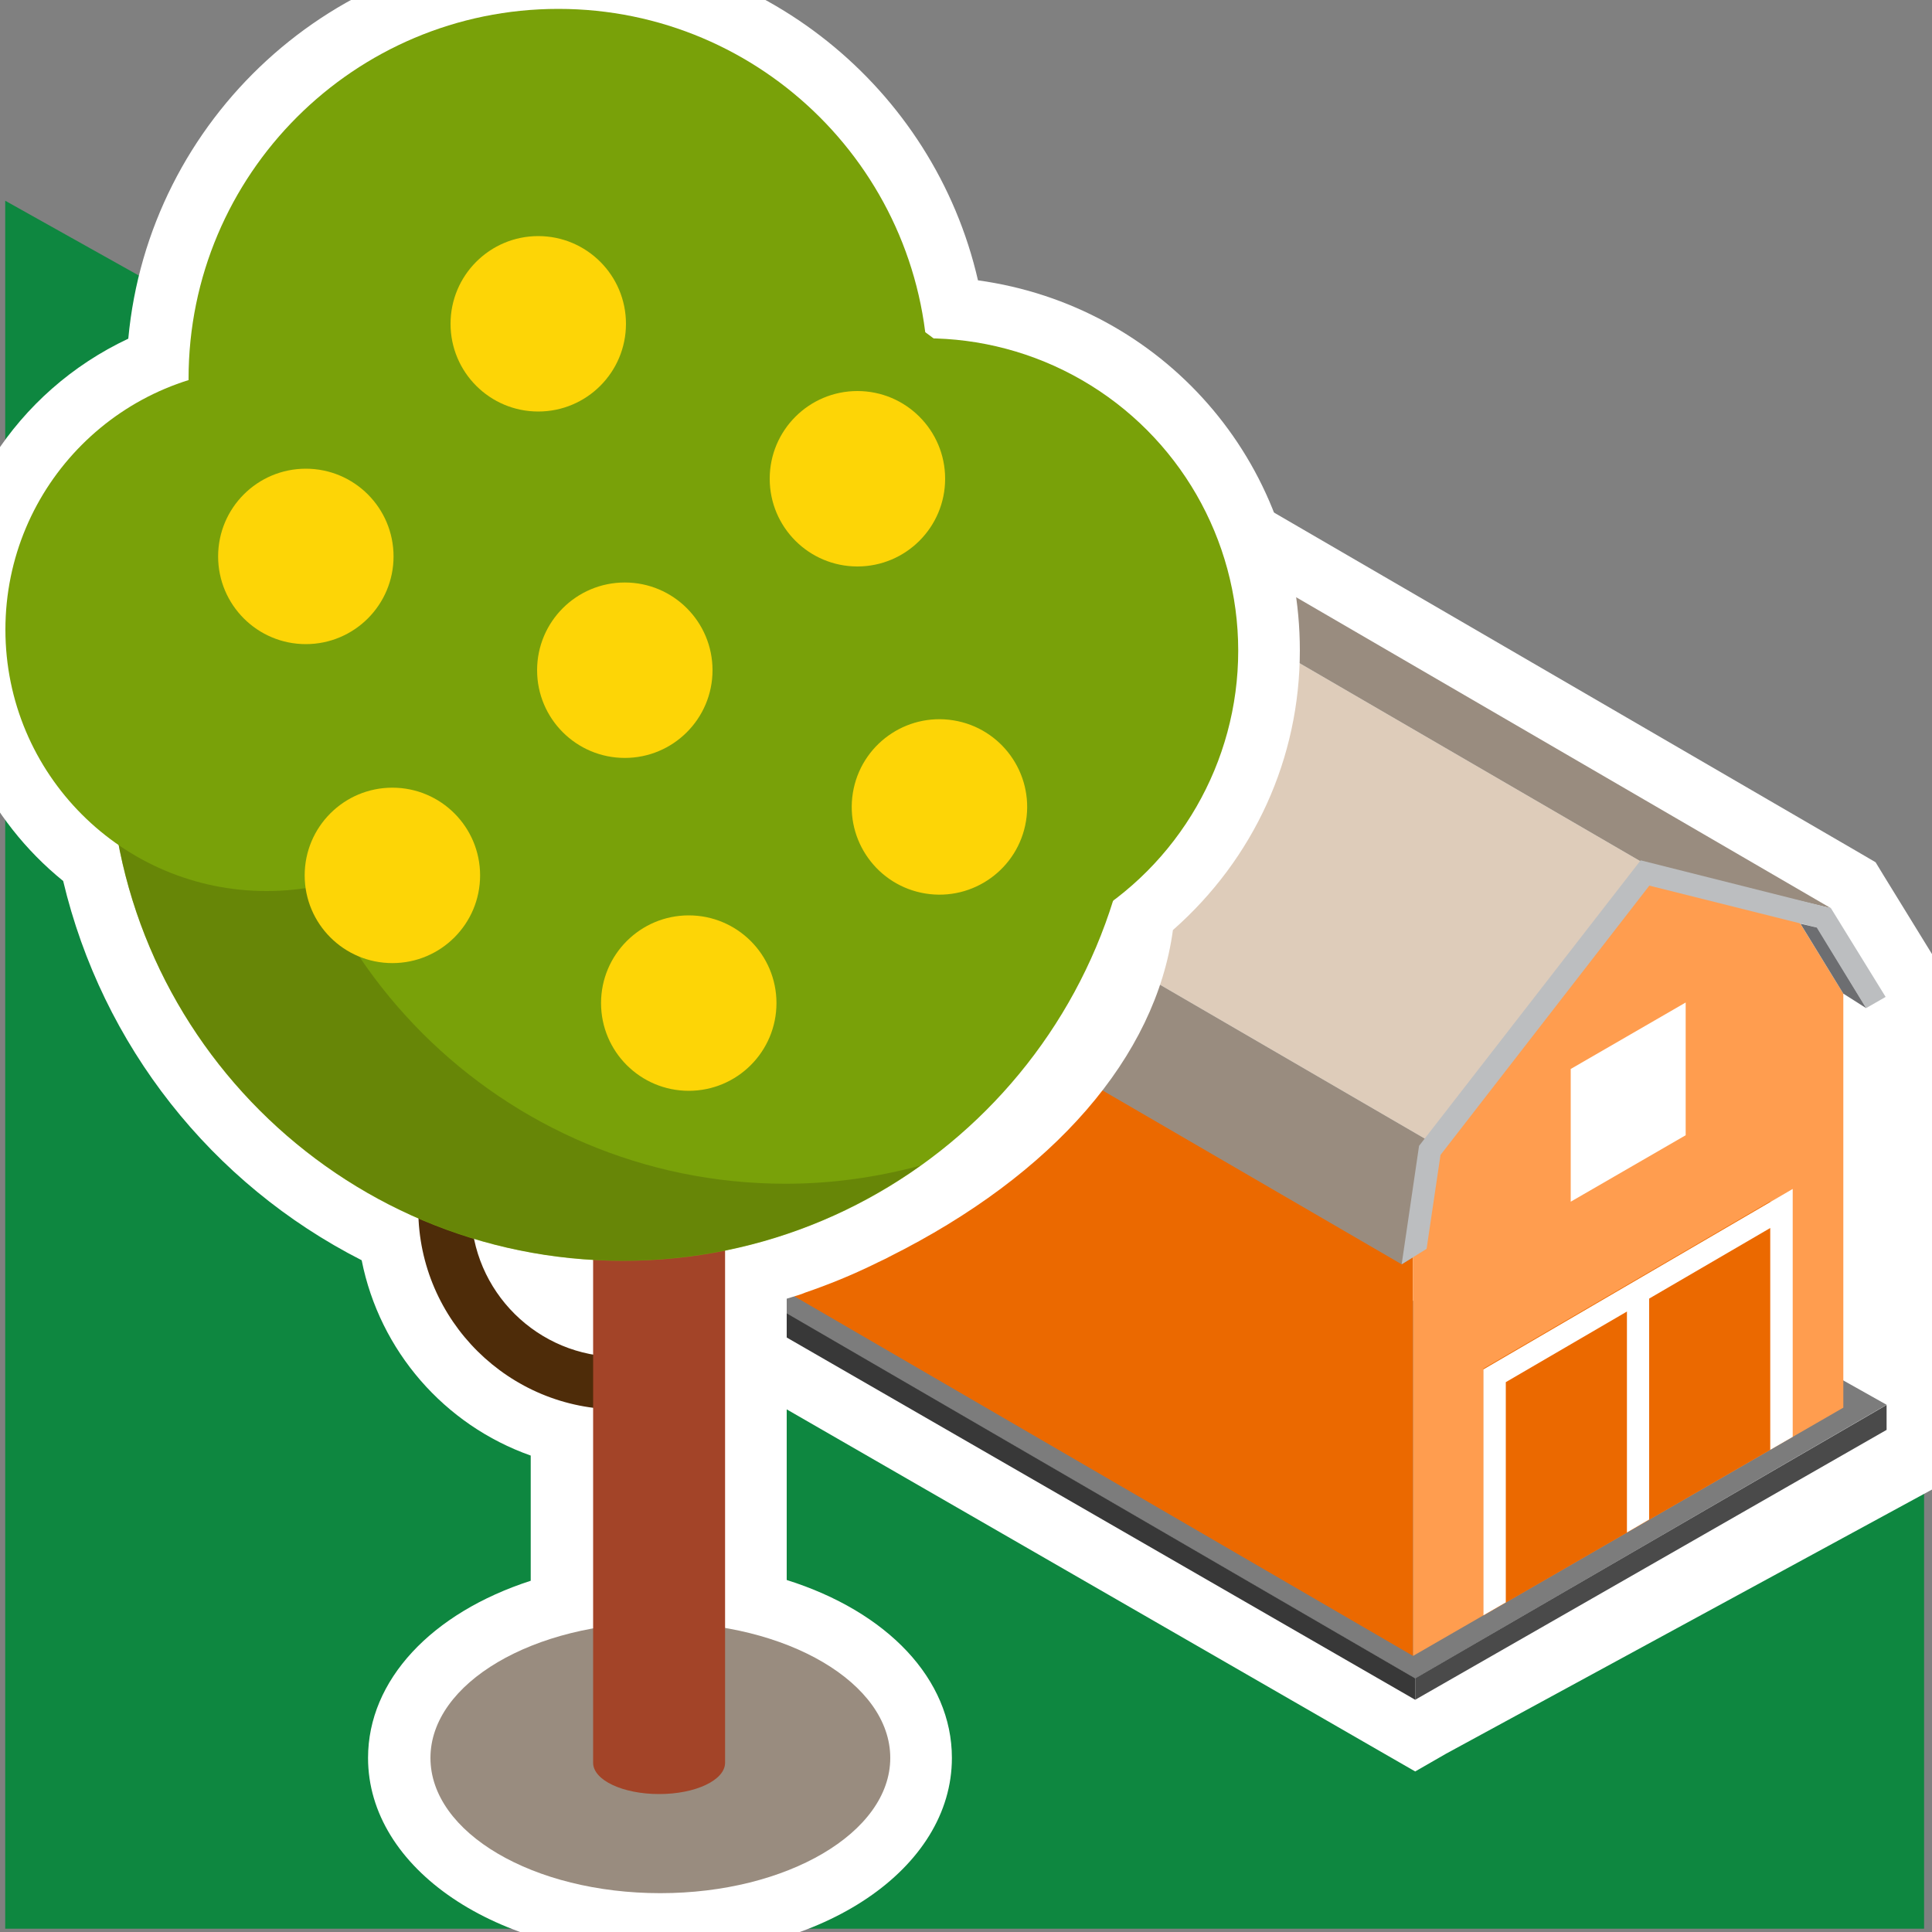 <svg version="1.1" id="Слой_1" xmlns="http://www.w3.org/2000/svg" x="0" y="0" viewBox="0 0 1000 1000" xml:space="preserve"><rect x="0" y="0" width="1000" height="1000" fill="#808080" stroke="none"/><style>.st1{fill:#fff}.st5{fill:#eb6900}.st8{fill:#998c7f}.st13{fill:#79a109}.st16{fill:#fdd506}</style><path fill="#0e8740" d="M2.7 103.9v894.4h993.2V659.9z"/><path class="st1" d="M295.9 646.6v-51.4l16.5 10.5 4.2-2.5v-168l-22.3-12.9 11.9-81.2 120.4-155.2 108.7 25.8 424 246.5 39 63.5-28.2 16.1V705l22.5 12.7v31.7l-260.1 149z"/><path class="st1" d="M433 204l96.3 22.9 418.4 243.2L976 516l-10.1 5.8-11.8 6.5v186.2l22.5 12.6v13L732.5 879.8 311.8 637.3v-12.9l.3.2 20.5-12.2V426l-20.9-12.2 9.8-66.2L433 204m-12.7-36.1l-12.7 16.4-111.4 143.6-5.2 6.7-1.2 8.3-9.8 66.2-3.2 21.6 18.8 11 4.9 2.9v136.2l-20.5-12-.3 55.7V656l16.1 9.3 420.7 242.4 16 9.2 16-9.2 257-139.7-2.2-268.8-28.3-46-4.2-6.9-7-4.1-418.3-243.1-4.1-2.4-4.6-1.1-96.3-22.9-20.2-4.8z"/><path fill="#7c7c7c" d="M311.8 624.8l420.7 244 244-141.7-25.1-14.1-604.6-109.1z"/><path fill="#383838" d="M732.5 879.8v-11.1L311.8 624.4v12.9z"/><path fill="#4a4a4a" d="M732.5 879.8v-11.1l244-141.5v12.9z"/><path class="st5" d="M731.4 642.9L332.6 411v214.3l398.8 231.8z"/><path fill="#ff9d4f" d="M927.8 471.5l-85-21.5-102.4 132-9 60.9v214.2l222.7-128.5V514.3z"/><path fill="#deccba" d="M851.5 447.2L433 204 321.5 347.6 740 590.8z"/><path class="st8" d="M740 590.8l-8.8 60.1-5.7 3.5-413.8-240.5 9.8-66.3zM433 204l418.5 243.2 96.2 22.9-418.4-243.3z"/><path fill="#bcbec0" d="M738.4 646.4l7.2-48.6 108.1-139.4 86.7 21.7 25.5 41.7L976 516l-28.3-45.9-98.5-24.8-114.7 147.8-9 61.3z"/><path fill="#6d6e71" d="M965.9 521.8l-11.8-7.5-22.2-36.2 8.5 2z"/><path class="st1" d="M872.5 518.9v68.7L813 622v-68.7z"/><path class="st5" d="M916.3 750.4V621.8l-148.5 86.6v127.8z"/><path class="st1" d="M767.8 836.1l11.6-6.7v-114l136.9-79.8v114.8l11.6-6.7V615.4l-160.1 93.4z"/><path class="st1" d="M842.1 793.2l11.5-6.7V669.2h-11.5zM341.7 996c-75.7 0-135.1-37.9-135.1-86.1 0-35.8 33.4-66.7 84.2-79.6v-88.8c-47.2-11.9-82.7-51.4-89.1-100-78.8-37.5-136-109.3-154.6-194.7-38-28.6-60.4-73.3-60.4-120.9 0-62.1 37.8-117 95.2-139.8C87.7 75.5 178.4-11.4 289-11.4c100.9 0 186.9 73 204.1 171.4 92.6 7.1 163.9 83 163.9 176.9 0 53.1-23.6 102.5-64.9 136.7-7.6 88.1-99.1 143-138.9 162.9l-5.3 2.6c-13.1 6.4-24.4 11.1-35.6 14.9l-3.6 1.3c-5.7 1.9-11.5 3.5-17.4 5v169.8c51.6 12.7 85.5 43.8 85.5 80 .1 48.1-59.3 85.9-135.1 85.9zm-68-331.9c4.8 5.8 10.6 10.6 17.2 14.3v-12c-5.8-.5-11.5-1.3-17.2-2.3z"/><path class="st1" d="M289 4.6c97.6 0 177.9 73.1 189.7 167.4 1.6 1.1 3.1 2.3 4.6 3.4 87.4 2.2 157.6 73.4 157.6 161.3 0 52.6-25.6 99-64.5 128.5-2.9 97-121.6 152-132.4 157.6-1.7.9-3.4 1.6-5.1 2.5-10.2 5-20.8 9.4-31.7 13.1-1.2.4-2.3.9-3.4 1.3-9.3 3-18.8 5.5-28.5 7.5v195.7c49.2 8.6 85.5 35.1 85.5 66.9 0 38.7-53.2 70-119 70s-119-31.4-119-70c0-31.6 35.6-57.8 84.2-66.6v-115c-49.2-6.4-87.6-47-90-97.5-79.4-34.4-138.6-106.2-155.4-193.3C26.1 413 2.8 372.3 2.8 325.9c0-60.5 40.1-111.2 94.9-128.5 0-.5-.1-1-.1-1.5C97.6 90.3 183.3 4.6 289 4.6M306.9 701v-49.2c-21.3-1.2-42.1-4.7-61.7-10.7 6.3 30.6 30.9 54.5 61.7 59.9M289-27.5c-116.3 0-212.1 89.2-222.6 202.8-58.1 27.3-95.8 85.3-95.8 150.6 0 50.6 23 98.4 62.1 130.1 20.2 85 76.7 156.7 154.5 196.3 9.3 46.9 42.8 85.3 87.5 101.1v64.8c-51.3 16.6-84.2 51.4-84.2 91.7 0 57.3 66.4 102.2 151.1 102.2s151.1-44.9 151.1-102.2c0-40.8-33.4-75.7-85.5-92.1V672.2c2.1-.6 4.1-1.3 6.2-1.9 1.2-.4 2.4-.8 3.5-1.3 12-4.1 24-9 35.9-14.8l1.6-.8c1.4-.7 2.8-1.3 4.2-2l1.5-.8c85.5-42.7 138.1-103.7 147-169.2 42-37 65.7-88.9 65.7-144.7 0-98.2-71.5-178.5-166.6-191.6C483.3 45.3 393.6-27.5 289-27.5z"/><path class="st8" d="M460.8 909.9c0-38.7-53.2-70.1-119-70.1s-119 31.4-119 70.1c0 38.7 53.2 70 119 70 65.6 0 119-31.4 119-70z"/><path d="M218 575.6c-1.2 6.3-1.7 12.8-1.7 19.3l.2 31.5c.3 57.1 47 103.4 104.2 103.1 14.9-.1 29.2-3.2 42.6-9.4L352 695.4c-9.9 4.5-20.4 6.9-31.4 6.9-42.2.2-76.6-33.9-76.8-76.1l-.2-31.5c0-4.8.4-9.6 1.3-14.3l-26.9-4.8z" fill="#4e2c09"/><path d="M375.3 912.4V547.9H307v364.5c0 9 15.3 16.2 34.2 16.2 18.8 0 34.1-7.2 34.1-16.2z" fill="#a34428"/><path class="st13" d="M588.2 386.8c0-146.8-119-265.8-265.8-265.8S56.6 239.9 56.6 386.8s119 265.8 265.8 265.8 265.8-119 265.8-265.8z"/><path d="M252.6 130.3c-112.9 30.7-196 133.9-196 256.4 0 146.8 119 265.8 265.8 265.8 57.4 0 110.6-18.3 154-49.2-22.3 6-45.6 9.4-69.8 9.4-146.7 0-265.8-119-265.8-265.8 0-89.4 44.2-168.4 111.8-216.6z" fill="#576d06" opacity=".5"/><circle class="st13" cx="479.2" cy="336.8" r="161.7"/><path class="st13" d="M289 387.4c105.7 0 191.4-85.7 191.4-191.4S394.7 4.6 289 4.6 97.6 90.3 97.6 196 183.3 387.4 289 387.4z"/><path class="st13" d="M273.3 325.9c0-74.7-60.5-135.3-135.3-135.3S2.8 251.2 2.8 325.9 63.3 461.2 138 461.2s135.3-60.6 135.3-135.3z"/><circle class="st16" cx="158.3" cy="288" r="45.4"/><circle class="st16" cx="278.6" cy="167.6" r="45.4"/><circle class="st16" cx="443.8" cy="247.8" r="45.4"/><circle class="st16" cx="203.1" cy="453.1" r="45.4"/><circle class="st16" cx="323.4" cy="346.9" r="45.4"/><circle transform="rotate(-80.781 486.26 417.71)" class="st16" cx="486.3" cy="417.7" r="45.4"/><circle class="st16" cx="356.5" cy="519.2" r="45.4"/></svg>